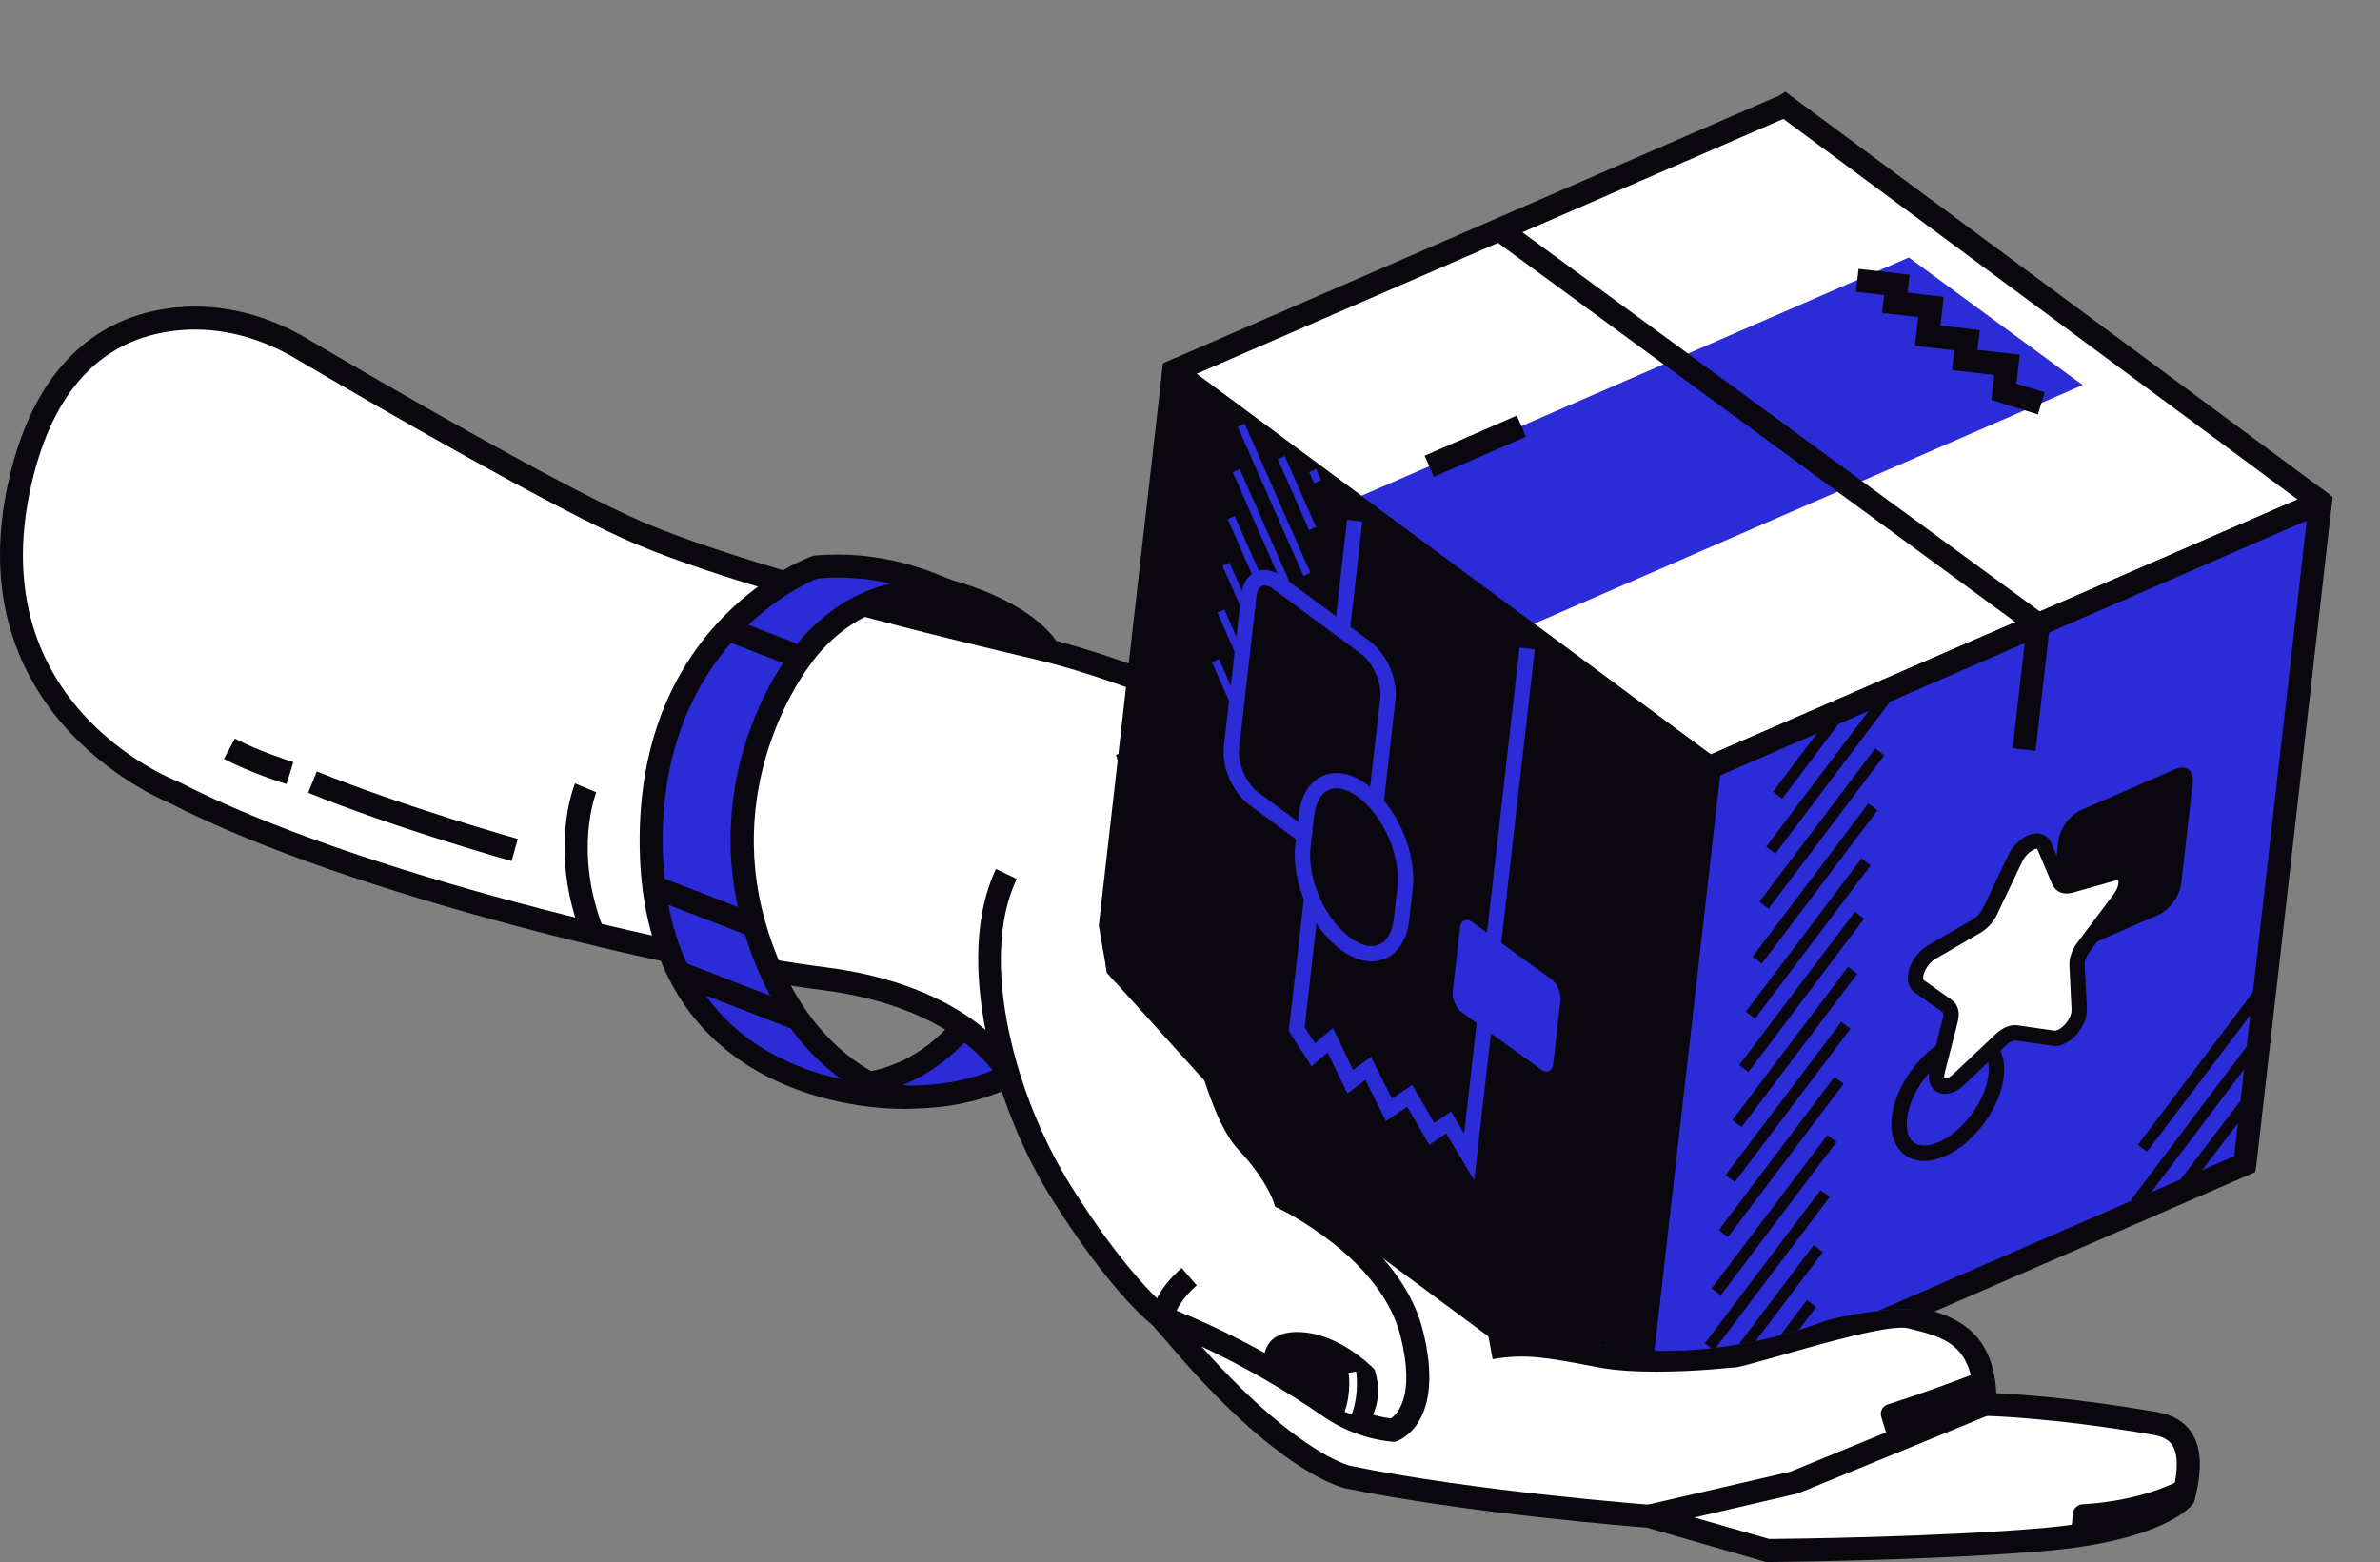 <svg xmlns="http://www.w3.org/2000/svg" xmlns:xlink="http://www.w3.org/1999/xlink" id="b" data-name="Calque 2" width="146.009" height="95.843" viewBox="0 0 146.009 95.843"><rect x="0" y="0" width="146.009" height="95.843" fill="#808080" stroke="none"/><defs><clipPath id="d"><path d="M111.977,81.042s-6.768,2.825-13.711,1.484c0,0-4.533-.698-6.822-.434l-4.459-1.342s-2.542-5.485-7.808-7.594c0,0-1.595-3.188-2.903-4.218l-8.362-9.246-6.999-40.178L97.477,0l48.245,7.698.288,70.635s-13.143,7.678-26.734,2.327c-2.192-.863-6.829.225-7.298.382Z" fill="none"></path></clipPath></defs><g id="c" data-name="Calque 1"><g><g><g><path d="M64.247,39.783s-1.208-2.363-7.031-3.779l-2.79,1.482,9.821,2.298Z" fill="#0a070f"></path><path d="M52.433,37.745l4.69-2.49.26.064c6.068,1.475,7.438,4.036,7.494,4.144l.693,1.356-13.137-3.073ZM56.42,37.226l5.258,1.23c-.964-.569-2.365-1.192-4.37-1.702l-.888.472Z" fill="#0a070f"></path></g><g><path d="M67.901,57.73c-.452,2.346-2.623,9.562-12.227,9.592-.042,0-.086-.004-.127-.012l-3.958-.753s7.13.776,10.212-8.706c.071-.219.266-.382.496-.4l4.994-.392c.375-.029.682.301.611.671Z" fill="#2b2bd8"></path><path d="M55.413,68.003l-3.958-.753.206-1.396c.271.03,6.611.563,9.467-8.223.163-.497.599-.843,1.112-.885l4.995-.392c.401-.029.789.123,1.058.424.266.298.376.693.301,1.083h0c-.458,2.378-2.744,10.134-12.921,10.166-.083,0-.17-.008-.26-.025ZM62.446,58.148c-1.712,5.199-4.651,7.449-7.05,8.415l.276.052c8.655-.027,10.917-6.046,11.499-8.838l-4.725.371Z" fill="#0a070f"></path></g><g><path d="M10.672,48.614c10.591,5.471,30.928,10.315,39.822,11.43,8.894,1.115,11.305,5.711,11.305,5.711l20.581-9.263-3.195-10.57s-7.843-4.348-15.622-6.18c-7.779-1.832-18.071-4.426-24.161-6.959-4.845-2.015-16.41-8.74-20.935-11.405-2.23-1.313-4.791-2.032-7.371-1.829-3.572.281-7.889,2.241-9.724,9.461-3.723,14.647,9.299,19.605,9.299,19.605Z" fill="#fff"></path><path d="M61.175,66.086c-.023-.043-2.407-4.294-10.768-5.342-8.423-1.056-28.99-5.795-40.03-11.487-.845-.346-13.413-5.77-9.689-20.422,1.968-7.74,6.716-9.705,10.353-9.991,2.611-.202,5.299.462,7.785,1.925,4.676,2.754,16.069,9.374,20.848,11.361,4.699,1.955,12.566,4.22,24.051,6.924,7.785,1.834,15.479,6.07,15.803,6.25l.251.139,3.457,11.44-21.147,9.517-.601.267-.312-.578ZM78.593,46.403c-1.39-.745-8.361-4.366-15.192-5.975-11.56-2.722-19.499-5.011-24.27-6.995-4.86-2.021-16.321-8.679-21.022-11.448-2.234-1.316-4.632-1.915-6.958-1.733-4.62.362-7.68,3.367-9.095,8.93-3.518,13.845,8.36,18.577,8.867,18.772l.072.032c10.885,5.622,31.246,10.31,39.587,11.356,7.39.927,10.497,4.191,11.475,5.52l19.466-8.761-2.932-9.699Z" fill="#0a070f"></path></g><g><path d="M70.911,46.647c3.274-1.75,6.515-2.35,11.04-.801,4.524,1.548,7.46,4.971,11.315,8.496,3.854,3.525,6.393,6.054,6.393,6.054,1.534.043,2.304,1.332,2.304,1.332,0,0,1.532-1.224,1.61-2.642.078-1.418-1.963-5.238-1.963-5.238,0,0-2.601-4.411-1.129-6.251,1.472-1.839,3.274-1.75,5.429.768,1.9,2.22,3.577,6.634,3.872,7.4.015.039.068.024.071-.018.177-2.753.914-4.917,3.337-5.525,2.474-.621,3.209.551,3.83,3.026.621,2.474-1.345,11.34-1.345,11.34,0,0-2.969,8.63-5.244,10.332-2.197,1.643-8.476,5.106-8.929,5.325-.012.006-.007.021.005.027l3.718,1.912c.484.249.787,1.113,1.317.989,2.291-.538,9.012-2.78,10.697-2.355,2.058.519,4.616,1.013,4.532,5.349,0,0,4.149.076,10.466,1.179,1.891.33,2.407,1.776,1.715,4.521,0,0-1.553,1.991-8.596,2.598-7.042.607-16.91.674-16.91.674l-7.292-2.106s-10.745-.809-18.474-2.403c0,0-3.806-.751-10.529-8.734l-.967-1.102s-2.412-1.787-6.085-7.649c-3.673-5.862-5.771-14.482-3.364-19.519l9.174-6.976Z" fill="#fff"></path><path d="M108.35,95.843h.102c.099-.002,9.977-.075,16.966-.678,7.142-.615,8.913-2.638,9.092-2.867l.091-.117.037-.144c.476-1.89.417-3.202-.185-4.13-.434-.669-1.138-1.092-2.094-1.26-4.891-.853-8.46-1.096-9.89-1.164-.199-4.138-2.984-4.834-4.858-5.302l-.198-.05c-1.329-.332-4.499.518-8.514,1.663-.964.275-1.811.518-2.404.662-.063-.062-.148-.165-.211-.239-.195-.234-.417-.498-.737-.663l-2.556-1.315c2.048-1.132,6.132-3.458,7.863-4.755,2.38-1.78,5.177-9.763,5.488-10.667.227-1.001,2.006-9.179,1.363-11.742-.29-1.154-.664-2.319-1.427-3.022-.778-.715-1.815-.881-3.26-.517-2.103.528-3.056,2.077-3.501,3.722-1.05-2.394-2.093-4.212-3.07-5.353-1.331-1.555-2.563-2.284-3.821-2.281-.989.017-1.897.532-2.697,1.53-1.726,2.158.781,6.557,1.072,7.051.794,1.489,1.914,3.999,1.867,4.841-.033.598-.463,1.218-.852,1.65-.429-.412-1.11-.882-2.047-.988-.656-.647-2.993-2.932-6.227-5.889-.712-.651-1.392-1.298-2.057-1.932-2.919-2.777-5.675-5.401-9.506-6.712-4.282-1.463-7.75-1.212-11.601.848l.666,1.245c3.518-1.881,6.556-2.1,10.478-.756,3.539,1.211,6.065,3.615,8.99,6.398.671.639,1.359,1.293,2.078,1.951,3.797,3.472,6.346,6.008,6.371,6.033l.199.198.28.008c1.113.031,1.697.953,1.721.992l.419.677.624-.492c.182-.145,1.781-1.469,1.875-3.153.085-1.538-1.689-4.944-2.046-5.61-.923-1.571-2.049-4.417-1.2-5.477.531-.664,1.06-.991,1.617-1,.765.007,1.713.604,2.726,1.786,1.144,1.338,2.467,3.871,3.725,7.132.149.388.485.578.823.53l.563-.085.072-.607c.192-2.981,1.031-4.442,2.805-4.887,1.223-.306,1.691-.062,1.96.187.492.452.788,1.429,1.013,2.326.475,1.896-.813,8.594-1.35,11.016-.784,2.267-3.255,8.63-4.977,9.919-2.16,1.617-8.417,5.063-8.813,5.254l-.385.187-.034.874.396.224,3.73,1.918c.065.034.212.209.298.313.285.34.765.909,1.503.736.619-.145,1.529-.406,2.583-.706,2.514-.718,6.722-1.929,7.781-1.651l.2.05c1.99.498,3.869.967,3.798,4.6l-.014.706.707.014c.04,0,4.178.089,10.357,1.169.561.097.937.305,1.152.636.348.535.362,1.488.044,2.832-.398.349-2.329,1.76-8.016,2.25-6.552.565-15.686.661-16.752.67l-7.335-2.103c-.108-.008-10.789-.824-18.384-2.39-.035-.008-3.724-.89-10.132-8.498l-1.086-1.214c-.021-.017-2.375-1.82-5.907-7.457-3.39-5.411-5.709-13.853-3.325-18.839l-1.274-.609c-2.601,5.442-.188,14.469,3.402,20.199,3.415,5.449,5.772,7.452,6.198,7.791l.922,1.05c6.795,8.069,10.757,8.929,10.923,8.961,7.345,1.515,17.518,2.334,18.483,2.409l7.321,2.114Z" fill="#0a070f"></path></g><path d="M85.541,88.475l.141-.046c.126-.041,3.058-1.075,1.6-6.829-1.239-4.894-6.634-7.913-7.91-8.567-.235-.572-.885-1.887-2.37-3.458-1.411-1.493-2.584-6.437-2.917-8.216l-1.389.259c.052.278,1.295,6.828,3.279,8.926,1.704,1.803,2.154,3.192,2.158,3.206l.093.294.28.136c.062.029,6.192,2.974,7.405,7.766.948,3.737-.211,4.838-.582,5.084-1.192-.148-2.345-.589-3.345-1.282-1.926-1.334-5.859-3.838-10.547-5.62l-.502,1.32c4.548,1.728,8.372,4.163,10.246,5.46,1.254.869,2.711,1.404,4.213,1.55l.147.015Z" fill="#0a070f"></path><polygon points="101.315 93.718 110.311 91.631 122.04 86.818 121.503 85.51 109.827 90.302 100.997 92.342 101.315 93.718" fill="#0a070f"></polygon><path d="M101.772,69.896c2.263-2.517,6.052-5.068,6.09-5.094l.218-.146,2.48-9.04-1.363-.373-2.341,8.536c-.867.597-4.051,2.855-6.134,5.172l1.05.945Z" fill="#0a070f"></path><path d="M101.612,84.163c2.498,0,4.866-.274,5.014-.291l-.166-1.403c-.051.006-5.191.599-8.143.039l-.308-.058c-2.887-.548-4.478-.851-6.694-.44l.256,1.389c1.959-.36,3.368-.094,6.174.439l.309.059c1.048.199,2.319.266,3.558.266Z" fill="#0a070f"></path><path d="M93.124,70.556c1.168-7.099,6.573-9.412,6.803-9.507l-.535-1.307c-.259.106-6.361,2.681-7.662,10.584l1.394.23Z" fill="#0a070f"></path><path d="M78.703,53.058l1.341-.445c-.029-.09-3.084-8.965-11.583-6.304l.421,1.348c7.193-2.255,9.717,5.087,9.821,5.401Z" fill="#0a070f"></path><path d="M134.194,90.555s-2.176,1.488-6.438,1.745c-.301.018-.553.245-.583.545l-.16,1.558,5.762-1.507,1.178-1.032.241-1.309Z" fill="#0a070f"></path><path d="M121.794,84.034s-3.215,1.262-5.982,2.137c-.321.101-.498.438-.4.76l.45,1.489,6.026-2.29-.094-2.095Z" fill="#0a070f"></path><path d="M83.671,87.615s1.378-1.222.667-3.574c0,0-2.069-2.227-4.626-2.31s-2.159,2.077-2.159,2.077l5.202,3.659.915.149Z" fill="#0a070f"></path><path d="M116.436,51.499s-.314.625-1.585,1.77c0,0-.043,2.107-.042,4.674,0,2.567,1.744.938,1.744.938l-.061-5.538-.055-1.844Z" fill="#0a070f"></path><path d="M104.279,46.875s-.183,1.151-1.234,2.704c0,0,2.726,4.188,3.922,3.225,1.196-.962-.184-3.29-.184-3.29l-2.503-2.639Z" fill="#0a070f"></path><g><path d="M58.674,36.486c-1.229-.499-4.274-2.094-8.687-1.69-.003,0,0,0,0,0-.076.012-10.291,3.769-10.035,17.271.269,14.15,12.376,15.201,15.098,15.257.081.002.101-.11.023-.133-1.624-.479-6.525-2.543-8.789-10.388-2.736-9.481,2.863-16.451,2.863-16.451,0,0,3.426-5.268,9.486-3.766.069.017.107-.073.041-.1Z" fill="#2b2bd8"></path><path d="M55.035,68.03c-2.587-.053-15.507-1.073-15.789-15.949-.268-14.143,10.531-17.968,10.677-17.988,4.112-.373,7.127.926,8.572,1.55.168.073.316.137.444.189h0c.374.152.563.555.437.937l-.277.66-.636-.158c-5.481-1.355-8.595,3.268-8.765,3.522-.053.067-5.332,6.817-2.736,15.814,2.184,7.564,6.912,9.495,8.31,9.906.371.11.606.479.547.861l-.167.669-.618-.013ZM50.148,35.49c-.785.314-9.724,4.198-9.489,16.563.19,10.047,6.476,13.193,10.946,14.156-2.096-1.514-4.572-4.269-5.999-9.211-2.805-9.722,2.753-16.793,2.95-17.032.028-.043,2.207-3.316,6.112-4.157-1.262-.295-2.776-.469-4.52-.319Z" fill="#0a070f"></path></g><path d="M35.724,57.542l1.313-.519c-1.89-4.789-.471-8.377-.456-8.413l-1.305-.54c-.069.166-1.663,4.122.448,9.472Z" fill="#0a070f"></path><path d="M108.659,66.31l.666-1.245c-.498-.267-1.094-1.001-1.282-1.262l-1.148.824c.088.122.887,1.215,1.764,1.683Z" fill="#0a070f"></path><path d="M71.053,81.577l1.107-.877c-.149-.188.445-1.128,1.257-1.834l-.927-1.067c-.438.382-2.568,2.354-1.437,3.778Z" fill="#0a070f"></path><rect x="44.592" y="57.195" width="1.412" height="7.808" transform="translate(-28.029 81.304) rotate(-68.853)" fill="#0a070f"></rect><rect x="42.461" y="52.261" width="1.412" height="6.672" transform="translate(-24.26 75.795) rotate(-68.849)" fill="#0a070f"></rect><rect x="46.087" y="37.488" width="1.412" height="3.905" transform="translate(-6.875 68.849) rotate(-68.849)" fill="#0a070f"></rect><path d="M82.932,86.786c.477-1.35.272-2.58.263-2.633l-.463.08c.002.012.191,1.166-.243,2.396l.443.156Z" fill="#fff"></path><path d="M115.963,54.456c.509-.388,1.188-1.01,1.217-1.035l-.318-.348c-.006.006-.692.634-1.183,1.01l.285.373Z" fill="#fff"></path><path d="M104.707,49.958c.454-.768.719-1.444.73-1.472l-.44-.171c-.002.007-.262.67-.695,1.404l.405.239Z" fill="#fff"></path><g><path d="M31.385,52.834l.383-1.359c-.07-.02-6.99-1.973-12.332-4.144l-.532,1.309c5.417,2.201,12.412,4.174,12.481,4.193Z" fill="#0a070f"></path><path d="M17.574,48.109l.421-1.348c-.022-.007-2.189-.687-3.582-1.445l-.675,1.241c1.515.824,3.742,1.522,3.836,1.551Z" fill="#0a070f"></path></g></g><g clip-path="url(#d)"><g><g><path d="M72.016,22.787l32.842,24.311s.006.002.009.001l37.475-16.286c.006-.003.007-.011.002-.015L109.501,6.486s-.006-.002-.009-.001l-37.475,16.286c-.006.003-.007.011-.002.015Z" fill="#fff"></path><path d="M71.606,23.361l-.335-.228.082-.843L109.157,5.861l.365-.237,33.273,24.63.302.258-.108.788-37.899,16.469-.357.115-33.127-24.522ZM109.405,7.294l-35.999,15.644,31.547,23.353,35.999-15.645-31.547-23.352Z" fill="#0a070f"></path></g><polygon points="82.644 30.8 93.305 38.625 127.766 23.624 117.104 15.798 82.644 30.8" fill="#2b2bd8"></polygon><g><path d="M100.241,87.712l37.475-16.286s.005-.004.005-.007l4.633-40.597c0-.007-.006-.012-.012-.009l-37.475,16.286s-.005.004-.005.007l-4.633,40.597c0,.007.006.012.012.009Z" fill="#2b2bd8"></path><path d="M99.481,88.023l4.674-40.917.005-.471,37.885-16.464.39-.175.666.501-4.683,41.037-.068.385-37.827,16.439-.388.162-.653-.498ZM141.515,31.941l-35.997,15.641-4.451,39,35.997-15.642,4.451-38.999Z" fill="#0a070f"></path></g><g><path d="M67.373,63.398l32.842,24.311c.005.004.013,0,.014-.006l4.633-40.597s0-.006-.003-.008l-32.842-24.311c-.005-.004-.013,0-.014.006l-4.633,40.597s0,.006.003.008Z" fill="#0a070f"></path><path d="M66.952,63.965l-.324-.317,4.672-40.942.054-.398.747-.337,33.148,24.539.362.247-4.682,41.033-.054.398-.747.337-33.176-24.559ZM72.566,24.071l-4.454,38.996,31.552,23.357,4.455-38.996-31.553-23.357Z" fill="#0a070f"></path></g><polygon points="90.439 72.419 94.157 39.841 93.221 39.734 89.819 69.55 89.014 68.205 87.989 68.899 86.636 66.565 85.39 67.407 84.103 64.834 83.01 65.653 81.776 63.078 80.668 64.011 80.036 63.029 83.577 31.999 82.641 31.892 79.063 63.255 80.457 65.422 81.452 64.582 82.657 67.095 83.765 66.263 85.027 68.789 86.327 67.909 87.682 70.245 88.718 69.544 90.439 72.419" fill="#2b2bd8"></polygon><polygon points="124.877 46.068 125.799 37.999 125.468 37.757 92.405 13.524 91.57 14.662 124.302 38.654 123.474 45.908 124.877 46.068" fill="#0a070f"></polygon><g><rect x="107.739" y="45.797" width="6.609" height=".705" transform="translate(7.307 106.971) rotate(-52.951)" fill="#0a070f"></rect><rect x="106.293" y="47.108" width="11.78" height=".705" transform="translate(6.714 108.402) rotate(-52.951)" fill="#0a070f"></rect><rect x="105.876" y="50.484" width="11.781" height=".705" transform="translate(3.853 109.409) rotate(-52.95)" fill="#0a070f"></rect><rect x="105.458" y="53.858" width="11.781" height=".705" transform="translate(.994 110.417) rotate(-52.95)" fill="#0a070f"></rect><rect x="105.041" y="57.233" width="11.781" height=".705" transform="translate(-1.866 111.426) rotate(-52.95)" fill="#0a070f"></rect><rect x="104.636" y="60.51" width="11.781" height=".705" transform="translate(-4.638 112.412) rotate(-52.954)" fill="#0a070f"></rect><rect x="104.219" y="63.885" width="11.781" height=".705" transform="translate(-7.501 113.414) rotate(-52.95)" fill="#0a070f"></rect><rect x="103.802" y="67.26" width="11.78" height=".705" transform="translate(-10.363 114.417) rotate(-52.948)" fill="#0a070f"></rect><rect x="103.384" y="70.635" width="11.781" height=".705" transform="translate(-13.221 115.43) rotate(-52.95)" fill="#0a070f"></rect><rect x="102.942" y="74.208" width="11.78" height=".705" transform="translate(-16.247 116.5) rotate(-52.951)" fill="#0a070f"></rect><g><path d="M76.144,26.086l4.036,9.163-4.036-9.163Z" fill="#0a070f"></path><rect x="77.927" y="25.661" width=".47" height="10.013" transform="translate(-5.731 34.096) rotate(-23.763)" fill="#2b2bd8"></rect></g><g><path d="M75.839,28.875l4.036,9.163-4.036-9.163Z" fill="#0a070f"></path><rect x="77.623" y="28.45" width=".47" height="10.013" transform="translate(-6.881 34.201) rotate(-23.757)" fill="#2b2bd8"></rect></g><g><path d="M75.526,31.749l4.036,9.163-4.036-9.163Z" fill="#0a070f"></path><rect x="77.309" y="31.324" width=".47" height="10.012" transform="translate(-8.065 34.318) rotate(-23.757)" fill="#2b2bd8"></rect></g><g><path d="M75.212,34.622l4.036,9.163-4.036-9.163Z" fill="#0a070f"></path><rect x="76.995" y="34.197" width=".47" height="10.013" transform="translate(-9.249 34.428) rotate(-23.752)" fill="#2b2bd8"></rect></g><g><path d="M80.532,28.873l.302.685-.302-.685Z" fill="#0a070f"></path><rect x="80.448" y="28.841" width=".47" height=".749" transform="translate(-4.931 34.997) rotate(-23.769)" fill="#2b2bd8"></rect></g><g><path d="M78.601,28.073l1.92,4.358-1.92-4.358Z" fill="#0a070f"></path><rect x="79.326" y="27.871" width=".47" height="4.762" transform="translate(-5.445 34.632) rotate(-23.768)" fill="#2b2bd8"></rect></g><g><path d="M74.899,37.495l4.036,9.163-4.036-9.163Z" fill="#0a070f"></path><rect x="76.682" y="37.071" width=".47" height="10.012" transform="translate(-10.433 34.545) rotate(-23.752)" fill="#2b2bd8"></rect></g><g><path d="M74.567,40.537l4.036,9.163-4.036-9.163Z" fill="#0a070f"></path><rect x="76.35" y="40.113" width=".47" height="10.013" transform="translate(-11.687 34.676) rotate(-23.757)" fill="#2b2bd8"></rect></g><rect x="102.525" y="77.584" width="11.781" height=".705" transform="translate(-19.107 117.507) rotate(-52.95)" fill="#0a070f"></rect><rect x="102.107" y="80.958" width="11.781" height=".705" transform="translate(-21.967 118.515) rotate(-52.95)" fill="#0a070f"></rect><rect x="106.806" y="81.785" width="5.396" height=".705" transform="translate(-22.027 120.051) rotate(-52.952)" fill="#0a070f"></rect><rect x="129.094" y="65.402" width="11.781" height=".705" transform="translate(1.178 133.874) rotate(-52.952)" fill="#0a070f"></rect><rect x="128.677" y="68.777" width="11.781" height=".706" transform="translate(-1.683 134.878) rotate(-52.95)" fill="#0a070f"></rect><rect x="132.214" y="70.164" width="6.828" height=".706" transform="translate(-2.693 135.593) rotate(-52.667)" fill="#0a070f"></rect><rect x="87.425" y="26.67" width="6.166" height="1.413" transform="translate(-3.405 38.396) rotate(-23.522)" fill="#0a070f"></rect></g><g><g><path d="M117.654,65.933c-1.302,1.759-1.534,3.794-.519,4.546,1.015.752,2.894-.065,4.196-1.823,1.302-1.759,1.534-3.794.519-4.546-1.015-.752-2.894.065-4.196,1.823Z" fill="#2b2bd8"></path><path d="M116.855,70.857c-.632-.468-.915-1.295-.797-2.327.108-.939.54-1.961,1.217-2.877h0c1.48-1.996,3.611-2.843,4.854-1.921,1.243.921,1.058,3.207-.42,5.204-.679.916-1.529,1.628-2.396,2.005-.447.194-.875.291-1.27.291-.448,0-.852-.125-1.189-.373ZM118.032,66.213h0c-.581.785-.95,1.646-1.038,2.424-.045.395-.051,1.113.422,1.463.472.349,1.157.134,1.522-.024.718-.312,1.434-.916,2.016-1.702,1.106-1.494,1.394-3.31.616-3.886-.171-.127-.385-.187-.626-.187-.853,0-2.048.747-2.911,1.912Z" fill="#0a070f"></path></g><path d="M126.666,58.629l5.735-2.493c.693-.301,1.324-1.153,1.409-1.904l.709-6.213c.086-.75-.406-1.115-1.099-.814l-5.735,2.493c-.693.301-1.324,1.153-1.409,1.904l-.709,6.213c-.086.75.406,1.115,1.099.814Z" fill="#0a070f"></path><g><path d="M123.623,52.684l-1.527,3.211c-.182.382-.488.726-.819.918l-2.779,1.616c-.833.485-1.285,1.716-.764,2.084l1.737,1.228c.207.146.273.457.178.832l-.802,3.148c-.241.944.538,1.246,1.318.51l2.6-2.452c.31-.292.657-.443.929-.404l2.283.33c.685.099,1.617-.947,1.578-1.769l-.13-2.743c-.015-.327.133-.731.396-1.082l2.214-2.945c.664-.883.461-1.831-.343-1.604l-2.681.757c-.319.09-.575-.009-.684-.265l-.915-2.149c-.274-.645-1.332-.185-1.79.778Z" fill="#fff"></path><path d="M118.815,66.979c-.422-.248-.58-.761-.425-1.373l.803-3.149c.054-.213.016-.32.007-.332l-1.738-1.228c-.29-.204-.439-.545-.42-.961.032-.717.544-1.524,1.219-1.915l2.778-1.615c.249-.145.49-.419.631-.714l1.527-3.21c.377-.793,1.137-1.354,1.779-1.345.391.008.715.227.868.585l.915,2.157c.008.002.051.009.123-.012l2.68-.757c.478-.132.905,0,1.149.355.339.497.218,1.294-.302,1.986l-2.213,2.944c-.194.257-.313.562-.302.776l.131,2.743c.028.587-.3,1.28-.835,1.766-.415.376-.874.548-1.28.491l-2.282-.33c-.097-.011-.3.054-.54.279l-2.601,2.453c-.375.353-.787.54-1.16.54-.183,0-.357-.045-.512-.136ZM123.762,62.91l2.283.33c.086.016.295-.058.512-.256.32-.291.543-.723.529-1.025l-.131-2.743c-.021-.44.157-.945.49-1.387l2.213-2.944c.334-.444.333-.82.286-.882,0,0-.035-.011-.125.014l-2.681.757c-.552.154-1.04-.053-1.245-.533l-.913-2.16c-.11-.035-.639.188-.932.806l-1.527,3.209c-.223.472-.59.881-1.008,1.125l-2.779,1.616c-.415.241-.692.728-.743,1.064-.023.151.006.22.014.229l1.738,1.228c.373.263.509.761.362,1.332l-.803,3.149c-.055.217-.019.317-.01.329.045.026.263-.006.55-.277l2.6-2.452c.368-.348.784-.538,1.165-.538.052,0,.103.003.154.01Z" fill="#0a070f"></path></g></g><polygon points="125.021 25.426 125.438 24.076 123.705 23.54 123.908 21.764 121.32 21.468 121.458 20.254 119.042 19.978 119.244 18.213 117.024 17.959 117.15 16.855 114.018 16.498 113.858 17.901 115.587 18.099 115.461 19.202 117.681 19.456 117.479 21.222 119.895 21.497 119.757 22.711 122.345 23.007 122.169 24.542 125.021 25.426" fill="#0a070f"></polygon><g><path d="M76.906,48.989l5.372,3.977c.873.646,1.68.295,1.803-.784l1.062-9.31c.123-1.079-.485-2.477-1.357-3.123l-5.372-3.977c-.873-.646-1.68-.295-1.803.784l-1.062,9.309c-.123,1.079.485,2.477,1.357,3.123Z" fill="#0a070f"></path><path d="M81.997,53.344l-5.372-3.976h0c-1.009-.748-1.686-2.309-1.545-3.556l1.062-9.309c.08-.696.4-1.199.901-1.418.5-.216,1.086-.108,1.651.308l5.372,3.977c1.008.747,1.686,2.308,1.546,3.555l-1.063,9.31c-.08.696-.4,1.199-.901,1.417-.168.074-.347.109-.531.109-.362,0-.746-.142-1.12-.418ZM77.419,35.949c-.178.076-.302.317-.34.66l-1.062,9.309c-.105.912.431,2.145,1.17,2.692l5.372,3.977c.277.205.538.279.715.201.177-.077.302-.317.34-.66l1.063-9.31c.104-.912-.432-2.145-1.171-2.691l-5.371-3.977c-.205-.152-.402-.232-.561-.232-.057,0-.108.01-.154.03Z" fill="#2b2bd8"></path></g><path d="M89.694,62.126l4.834,3.492c.366.271.705.124.757-.329l.446-3.906c.052-.453-.203-1.04-.57-1.311l-4.834-3.492c-.366-.271-.705-.124-.757.329l-.446,3.906c-.052.453.203,1.04.57,1.311Z" fill="#2b2bd8"></path><g><path d="M82.532,57.896h0c1.671,1.237,3.217.565,3.453-1.5l.216-1.893c.236-2.066-.928-4.743-2.599-5.98h0c-1.671-1.237-3.217-.565-3.453,1.5l-.216,1.893c-.236,2.066.928,4.743,2.599,5.98Z" fill="#0a070f"></path><path d="M82.251,58.275c-1.82-1.347-3.043-4.164-2.786-6.412l.216-1.892c.134-1.173.655-2.014,1.468-2.367.816-.354,1.783-.162,2.733.541,1.82,1.347,3.043,4.164,2.786,6.412l-.215,1.892c-.134,1.173-.657,2.015-1.47,2.368-.266.115-.548.172-.841.172-.603,0-1.252-.241-1.891-.714ZM81.525,48.467c-.492.213-.814.785-.908,1.61l-.216,1.892c-.219,1.914.863,4.402,2.411,5.548.667.495,1.307.652,1.796.435.492-.213.815-.785.908-1.61l.215-1.892c.219-1.914-.863-4.402-2.411-5.548-.471-.349-.928-.529-1.329-.529-.166,0-.324.03-.467.094Z" fill="#2b2bd8"></path></g></g></g></g></g></svg>